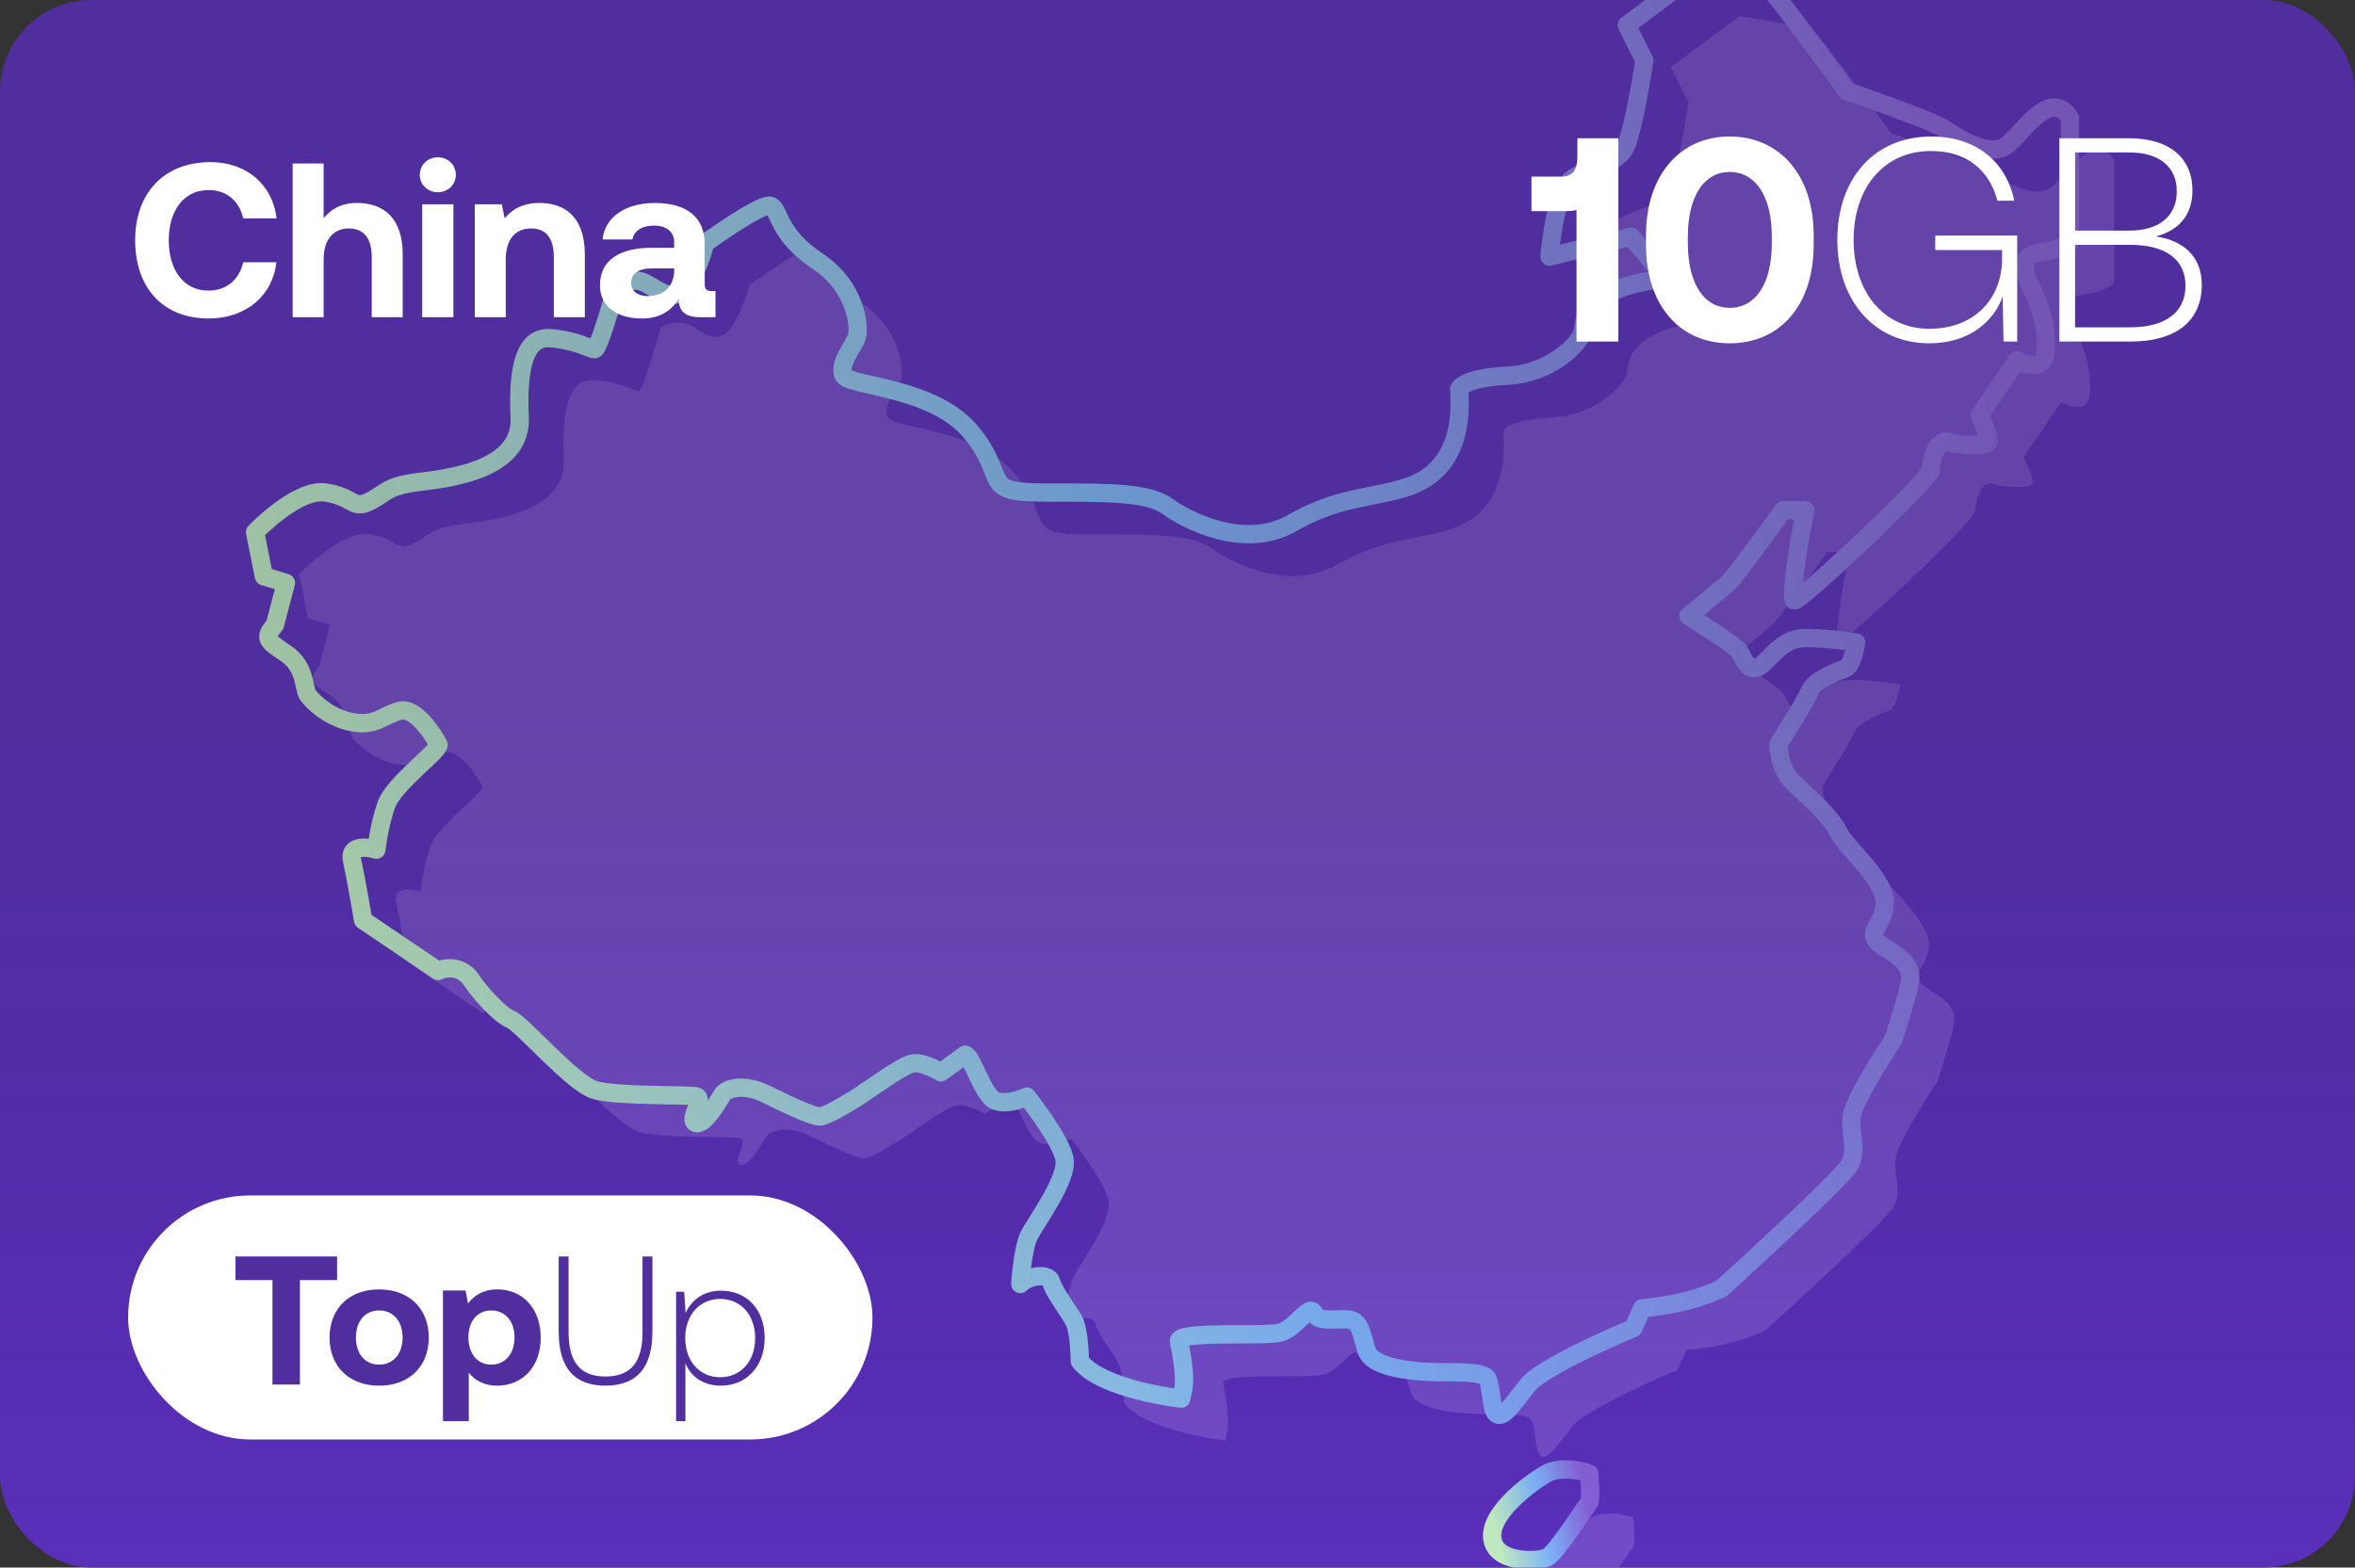<?xml version="1.0" encoding="UTF-8"?> <svg xmlns="http://www.w3.org/2000/svg" width="386" height="257" fill="none"><rect width="100%" height="100%" fill="#333333" stroke="none"/><g clip-path="url(#a)"><rect width="386" height="257" fill="#5A2FBA" rx="15"></rect><g clip-path="url(#b)"><path fill="#8C68D9" fill-opacity=".5" d="M285.064 2.675s11.206 1.446 12.651 2.891c1.446 1.446 12.29 16.266 12.29 16.266s13.735 4.699 15.904 6.145c2.168 1.445 7.59 5.06 10.482 2.53 2.891-2.53 6.867-9.037 10.12-4.338v20.296s-1.445 1.391-4.699 1.753c-3.253.361-3.253 2.53-1.807 5.422 1.446 2.891 2.892 6.867 2.53 10.843-.361 3.976-4.698 1.446-4.698 1.446l-6.145 9.036s1.807 3.615 1.446 4.338c-.362.723-4.602.723-6.456 0s-2.978 2.884-2.96 4.514c.018 1.63-21.669 21.872-22.392 21.51-.723-.361.723-9.759 1.807-14.82h-3.614s-7.591 10.483-8.675 11.567c-1.085 1.085-6.868 5.783-6.868 5.783s7.591 4.699 8.314 5.784c.722 1.084 1.445 3.614 3.253 2.53 1.807-1.085 3.614-4.699 7.59-4.699s8.314.723 8.314.723-.532 3.781-1.714 4.24c-1.182.459-5.154 1.905-5.877 3.712-.723 1.807-4.142 7.077-5.143 8.779 0 0 .083 3.872 2.251 6.04 2.169 2.169 6.145 5.422 7.591 8.314 1.446 2.891 7.952 7.952 7.59 11.928-.361 3.976-3.976 4.699.362 7.229 4.337 2.53 3.976 4.337 3.614 6.144-.361 1.808-2.53 8.675-2.53 8.675s-6.506 9.759-6.867 12.651c-.362 2.892 1.084 5.422-.362 7.952-1.446 2.53-20.964 20.241-20.964 20.241s-4.699 2.531-13.012 3.253l-1.446 3.254s-14.82 6.144-17.35 9.397c-2.53 3.253-3.976 5.422-5.06 4.699-1.085-.723-.723-5.422-1.807-6.145-1.085-.722-4.338-.722-6.507-.722-2.168 0-11.928 0-13.012-3.615-1.084-3.614-1.084-5.06-3.614-5.06-2.531 0-4.338.361-5.061-1.085-.723-1.445-2.891 2.531-5.422 3.253-2.53.723-16.988-.361-16.626 1.446.361 1.807 1.084 5.783.723 7.591l-.362 1.807s-13.012-1.446-16.627-6.145c0 0 0-5.06-1.084-6.867-1.084-1.808-3.253-4.699-3.615-6.145-.361-1.446-3.614-1.084-5.06.361 0 0 .362-5.783 1.446-7.951 1.084-2.169 6.506-9.398 5.783-12.651-.723-3.253-6.145-10.121-6.145-10.121s-2.891 1.446-5.06.723c-2.169-.723-3.976-7.591-5.06-7.591l-3.976 2.892s-2.892-1.807-4.699-1.446c-1.807.362-7.591 4.699-9.398 5.783-1.807 1.085-4.699 2.892-5.783 2.892-1.084 0-5.06-1.807-8.675-3.614-3.614-1.808-6.506-1.085-7.229 0-.723 1.084-2.892 5.06-4.337 4.698-1.446-.361 1.445-4.037 0-4.37-1.446-.332-13.013.033-16.627-1.051-3.615-1.085-11.928-10.844-13.735-11.567-1.808-.723-5.06-4.337-6.507-6.506-1.445-2.169-3.975-2.169-5.421-1.446l-12.29-8.313s-1.084-6.506-1.807-9.759c-.723-3.253 3.976-1.808 3.976-1.808s.448-4.052 1.67-7.446 8.92-8.971 8.505-9.799c-.416-.827-3.564-6.249-6.33-5.526-2.764.723-3.997 2.62-7.897 1.851-3.9-.77-6.535-3.521-7.207-4.493-.672-.973-.307-4.587-3.56-6.756-3.254-2.169-3.615-2.53-1.808-4.699l1.807-6.867-3.614-1.085-1.446-7.229s6.868-7.229 11.567-6.506c4.699.723 4.337 2.892 7.229 1.446 2.891-1.446 2.53-2.53 8.675-3.253 6.144-.723 16.265-2.53 15.903-10.482-.361-7.952.723-13.374 5.06-13.013 4.338.362 6.507 1.808 7.23 1.808.723 0 3.614-10.482 3.614-10.482s2.53-1.446 4.699-.362 4.699 3.615 6.868.362c2.168-3.254 2.891-6.868 2.891-6.868s9.398-6.868 10.844-6.145c1.446.723 1.084 4.7 7.59 9.037 6.507 4.337 6.868 10.843 6.507 12.289-.362 1.446-3.253 4.699-2.169 6.506 1.084 1.807 14.819 1.807 20.964 9.398 6.145 7.59 1.084 9.76 11.928 9.76 10.844 0 16.988-.052 20.241 2.323s12.651 7.074 20.242 2.736c7.59-4.337 12.289-3.976 18.434-5.783 6.144-1.807 9.759-6.867 9.036-16.265 0 0 .723-1.807 7.952-2.169 7.229-.361 11.928-5.422 12.289-7.229.362-1.807 0-7.229 13.736-8.675l-5.784-6.867-13.373 3.253s.723-9.037 2.891-11.928c2.169-2.892 8.314-2.53 9.759-6.506 1.446-3.976 2.892-13.736 2.892-13.736l-2.892-5.783 11.205-8.313Z"></path><path stroke="url(#c)" stroke-linecap="round" stroke-linejoin="round" stroke-width="3" d="M277.835-4.193S289.04-2.747 290.486-1.3c1.446 1.446 12.29 16.265 12.29 16.265s13.735 4.699 15.904 6.145c2.168 1.446 7.59 5.06 10.482 2.53 2.891-2.53 6.867-9.036 10.12-4.337v20.295s-1.445 1.392-4.699 1.753c-3.253.362-3.253 2.53-1.807 5.422 1.446 2.892 2.892 6.867 2.53 10.843-.361 3.976-4.698 1.446-4.698 1.446l-6.145 9.037s1.807 3.614 1.446 4.337c-.362.723-4.602.723-6.456 0s-2.978 2.884-2.96 4.515c.018 1.63-21.669 21.871-22.392 21.51-.723-.362.723-9.76 1.807-14.82h-3.614s-7.591 10.482-8.675 11.567c-1.085 1.084-6.868 5.783-6.868 5.783s7.591 4.699 8.314 5.783c.722 1.084 1.445 3.615 3.253 2.53 1.807-1.084 3.614-4.699 7.59-4.699s8.313.723 8.313.723-.531 3.781-1.713 4.24c-1.182.459-5.154 1.905-5.877 3.712-.723 1.807-4.142 7.077-5.143 8.78 0 0 .083 3.871 2.251 6.04 2.169 2.168 6.145 5.421 7.591 8.313 1.446 2.892 7.952 7.952 7.59 11.928-.361 3.976-3.976 4.699.362 7.229 4.337 2.53 3.976 4.337 3.614 6.145-.361 1.807-2.53 8.675-2.53 8.675s-6.506 9.759-6.867 12.65c-.362 2.892 1.084 5.422-.362 7.952-1.446 2.531-20.964 20.242-20.964 20.242s-4.699 2.53-13.012 3.253l-1.446 3.253s-14.82 6.145-17.35 9.398c-2.53 3.253-3.976 5.421-5.06 4.698-1.085-.722-.723-5.421-1.807-6.144-1.085-.723-4.338-.723-6.507-.723-2.168 0-11.928 0-13.012-3.615-1.084-3.614-1.084-5.06-3.614-5.06-2.531 0-4.338.361-5.061-1.084-.723-1.446-2.891 2.53-5.422 3.253-2.53.723-16.988-.362-16.626 1.446.361 1.807 1.084 5.783.723 7.59l-.362 1.807s-13.012-1.446-16.627-6.144c0 0 0-5.061-1.084-6.868-1.084-1.807-3.253-4.699-3.615-6.145-.361-1.445-3.614-1.084-5.06.362 0 0 .362-5.783 1.446-7.952 1.084-2.169 6.506-9.398 5.783-12.651-.723-3.253-6.145-10.121-6.145-10.121s-2.891 1.446-5.06.723c-2.169-.723-3.976-7.59-5.06-7.59l-3.976 2.891s-2.892-1.807-4.699-1.445c-1.807.361-7.591 4.698-9.398 5.783-1.807 1.084-4.699 2.891-5.783 2.891-1.084 0-5.06-1.807-8.675-3.614-3.614-1.807-6.506-1.084-7.229 0-.723 1.084-2.892 5.06-4.337 4.699-1.446-.362 1.445-4.038 0-4.37-1.446-.333-13.013.032-16.627-1.052-3.615-1.084-11.928-10.844-13.735-11.566-1.808-.723-5.06-4.338-6.507-6.507-1.445-2.168-3.975-2.168-5.421-1.445l-12.29-8.314s-1.084-6.506-1.807-9.759c-.723-3.253 3.976-1.807 3.976-1.807s.448-4.052 1.67-7.446 8.92-8.971 8.505-9.799c-.416-.828-3.564-6.25-6.33-5.527-2.764.723-3.997 2.621-7.897 1.851-3.9-.77-6.535-3.521-7.207-4.493-.672-.972-.307-4.587-3.56-6.756-3.254-2.168-3.615-2.53-1.808-4.698l1.807-6.868-3.614-1.084-1.446-7.23s6.868-7.229 11.567-6.506c4.698.723 4.337 2.892 7.229 1.446 2.891-1.446 2.53-2.53 8.675-3.253 6.144-.723 16.265-2.53 15.903-10.482-.361-7.952.723-13.374 5.06-13.012 4.338.361 6.507 1.807 7.23 1.807.723 0 3.614-10.482 3.614-10.482s2.53-1.446 4.699-.362c2.169 1.085 4.699 3.615 6.868.362 2.168-3.253 2.891-6.868 2.891-6.868s9.398-6.867 10.844-6.144c1.446.723 1.084 4.699 7.59 9.036 6.507 4.337 6.868 10.843 6.507 12.29-.362 1.445-3.253 4.698-2.169 6.505 1.084 1.808 14.819 1.808 20.964 9.398 6.145 7.59 1.084 9.76 11.928 9.76 10.844 0 16.988-.051 20.241 2.324 3.253 2.374 12.651 7.073 20.242 2.736 7.59-4.338 12.289-3.976 18.434-5.784 6.144-1.807 9.759-6.867 9.036-16.265 0 0 .723-1.807 7.952-2.169 7.229-.361 11.928-5.421 12.289-7.229.362-1.807 0-7.229 13.736-8.675l-5.784-6.867-13.373 3.253s.723-9.036 2.891-11.928c2.169-2.892 8.314-2.53 9.759-6.506 1.446-3.976 2.892-13.735 2.892-13.735L266.63 4.12l11.205-8.314Z"></path><path fill="#8C68D9" fill-opacity=".5" d="M267.715 248.824s.361 4.471 0 4.764c-.362.293-5.422 8.248-6.868 8.971-1.446.723-8.675 1.085-9.036-3.253-.362-4.337 6.936-9.398 8.888-10.482 1.952-1.084 5.208-.723 7.016 0Z"></path><path stroke="url(#d)" stroke-linecap="round" stroke-linejoin="round" stroke-width="3" d="M260.486 241.595s.361 4.471 0 4.764c-.362.293-5.422 8.248-6.868 8.971-1.446.723-8.675 1.085-9.036-3.253-.362-4.337 6.936-9.398 8.888-10.482 1.952-1.084 5.208-.723 7.016 0Z"></path></g><rect width="386" height="257" fill="url(#e)" fill-opacity=".2" rx="15"></rect><path fill="#fff" d="M34.176 52.216c-7.488 0-12.024-5.076-12.024-12.816 0-7.74 4.716-12.816 12.348-12.816 5.976 0 10.188 3.744 10.836 9.216h-5.472c-.648-2.808-2.664-4.644-5.652-4.644-4.104 0-6.552 3.384-6.552 8.244 0 4.824 2.412 8.244 6.48 8.244 3.06 0 5.076-1.836 5.724-4.644H45.3c-.612 5.472-4.968 9.216-11.124 9.216ZM58.519 33.28c4.104 0 7.488 2.196 7.488 8.46V52h-5.076v-9.828c0-3.024-1.224-4.716-3.744-4.716-2.592 0-4.14 1.872-4.14 5.04V52h-5.076V26.8h5.076v8.964c1.188-1.44 2.844-2.484 5.472-2.484Zm13.242-1.764c-1.656 0-2.952-1.224-2.952-2.844 0-1.656 1.296-2.88 2.952-2.88s2.952 1.224 2.952 2.88c0 1.62-1.296 2.844-2.952 2.844ZM69.205 52V33.496h5.112V52h-5.112ZM88.44 33.28c3.996 0 7.416 2.124 7.416 8.46V52h-5.076v-9.756c0-3.132-1.188-4.788-3.744-4.788-2.628 0-4.14 1.872-4.14 5.076V52h-5.076V33.496h4.428l.468 2.304c1.188-1.44 2.88-2.52 5.724-2.52Zm28.254 14.436h.576V52h-2.592c-2.628 0-3.456-1.26-3.42-3.024-1.296 2.052-3.168 3.24-6.048 3.24-3.996 0-6.876-1.908-6.876-5.436 0-3.924 2.952-6.156 8.496-6.156h3.672v-.9c0-1.656-1.188-2.736-3.312-2.736-1.98 0-3.312.9-3.528 2.268h-4.896c.36-3.6 3.672-5.976 8.568-5.976 5.184 0 8.172 2.304 8.172 6.732v6.552c0 .972.396 1.152 1.188 1.152Zm-6.192-3.348v-.36h-3.708c-2.124 0-3.348.864-3.348 2.412 0 1.296 1.044 2.124 2.736 2.124 2.664 0 4.284-1.656 4.32-4.176ZM258.544 25.711v-3.047h6.715V56h-6.858V34.426c-.524.143-1.095.191-1.81.191h-5.572V28.95h4.953c1.905 0 2.572-1.286 2.572-3.239Zm11.248 14.383V38.57c0-9.954 5.667-16.192 13.715-16.192 8.096 0 13.764 6.238 13.764 16.192v1.524c0 10.144-5.668 16.192-13.764 16.192-8.048 0-13.715-6.048-13.715-16.192Zm20.621-.238v-1.048c0-6.858-2.81-10.62-6.906-10.62-4.048 0-6.857 3.762-6.857 10.62v1.048c0 6.905 2.809 10.62 6.857 10.62 4.096 0 6.906-3.715 6.906-10.62Zm25.787 16.43c-8.905 0-15.049-6.906-15.049-16.954 0-10.001 6.001-16.954 15.43-16.954 7.001 0 12.192 3.857 13.573 10.525h-2.762c-1.381-5.239-5.286-8.144-10.906-8.144-7.715 0-12.668 6.048-12.668 14.573 0 8.572 4.953 14.573 12.43 14.573 7.381 0 11.906-4.953 11.906-11.478V41H317.2v-2.382h13.43V56h-2.238l-.143-7.382c-1.429 4-5.381 7.668-12.049 7.668ZM337.548 56V22.663h11.382c6.715 0 10.429 3.287 10.429 8.573 0 4.048-2.286 6.572-6 7.524 4.429.667 7.524 3.191 7.524 7.953 0 5.763-4 9.287-11.763 9.287h-11.572Zm11.477-31.003h-8.906v12.81h8.906c4.953 0 7.763-2.428 7.763-6.428 0-3.953-2.762-6.382-7.763-6.382Zm.095 15.144h-9.001v13.525h9.001c6.001 0 9.096-2.619 9.096-6.81 0-4.381-3.333-6.715-9.096-6.715Z"></path><rect width="122" height="40" x="21" y="196" fill="#fff" rx="20"></rect><path fill="#512E9D" d="M38.6 209.87V206h16.65v3.87h-6.09V227h-4.5v-17.13H38.6Zm23.547 17.31c-4.92 0-8.13-3.15-8.13-7.89s3.21-7.89 8.13-7.89c4.92 0 8.13 3.15 8.13 7.89 0 4.77-3.21 7.89-8.13 7.89Zm0-3.45c2.37 0 3.84-1.83 3.84-4.44 0-2.61-1.47-4.44-3.84-4.44s-3.81 1.83-3.81 4.44c0 2.61 1.44 4.44 3.81 4.44Zm19.308-12.33c4.17-.03 7.17 3.06 7.17 7.92 0 4.8-3 7.86-7.14 7.86-2.13 0-3.66-.87-4.65-2.13V233h-4.23v-21.42h3.69l.42 2.13c.99-1.32 2.55-2.31 4.74-2.31Zm-.93 12.33c2.31 0 3.81-1.83 3.81-4.47 0-2.61-1.5-4.41-3.81-4.41s-3.75 1.8-3.75 4.41c0 2.64 1.44 4.47 3.75 4.47Zm11.049-5.4V206h1.62v12.42c0 4.83 1.86 7.26 6.03 7.26 4.23 0 6.09-2.43 6.09-7.26V206h1.62v12.33c0 5.85-2.52 8.85-7.71 8.85-5.16 0-7.65-3-7.65-8.85Zm26.592-6.72c4.17 0 7.17 3 7.17 7.77 0 4.62-3 7.8-7.17 7.8-2.88 0-4.95-1.47-5.82-3.69V233h-1.53v-21.21h1.32l.24 3.48c.96-2.13 2.94-3.66 5.79-3.66Zm-.12 14.19c3.39 0 5.73-2.64 5.73-6.42 0-3.75-2.34-6.42-5.73-6.42-3.39 0-5.73 2.67-5.73 6.39 0 3.81 2.34 6.45 5.73 6.45Z"></path></g><defs><linearGradient id="c" x1="339.586" x2="59.285" y1="113.891" y2="183.273" gradientUnits="userSpaceOnUse"><stop stop-color="#8660D7"></stop><stop offset=".5" stop-color="#7CB2F7"></stop><stop offset="1" stop-color="#BFEAC0"></stop></linearGradient><linearGradient id="d" x1="260.663" x2="245.28" y1="248.341" y2="251.612" gradientUnits="userSpaceOnUse"><stop stop-color="#8660D7"></stop><stop offset=".5" stop-color="#7CB2F7"></stop><stop offset="1" stop-color="#BFEAC0"></stop></linearGradient><linearGradient id="e" x1="166.617" x2="166.617" y1="256.195" y2="115.394" gradientUnits="userSpaceOnUse"><stop stop-opacity="0"></stop><stop offset="1" stop-color="#2A2A2A"></stop></linearGradient><clipPath id="a"><rect width="386" height="257" fill="#fff" rx="15"></rect></clipPath><clipPath id="b"><path fill="#fff" d="M40-6h306.512v269H40z"></path></clipPath></defs></svg> 